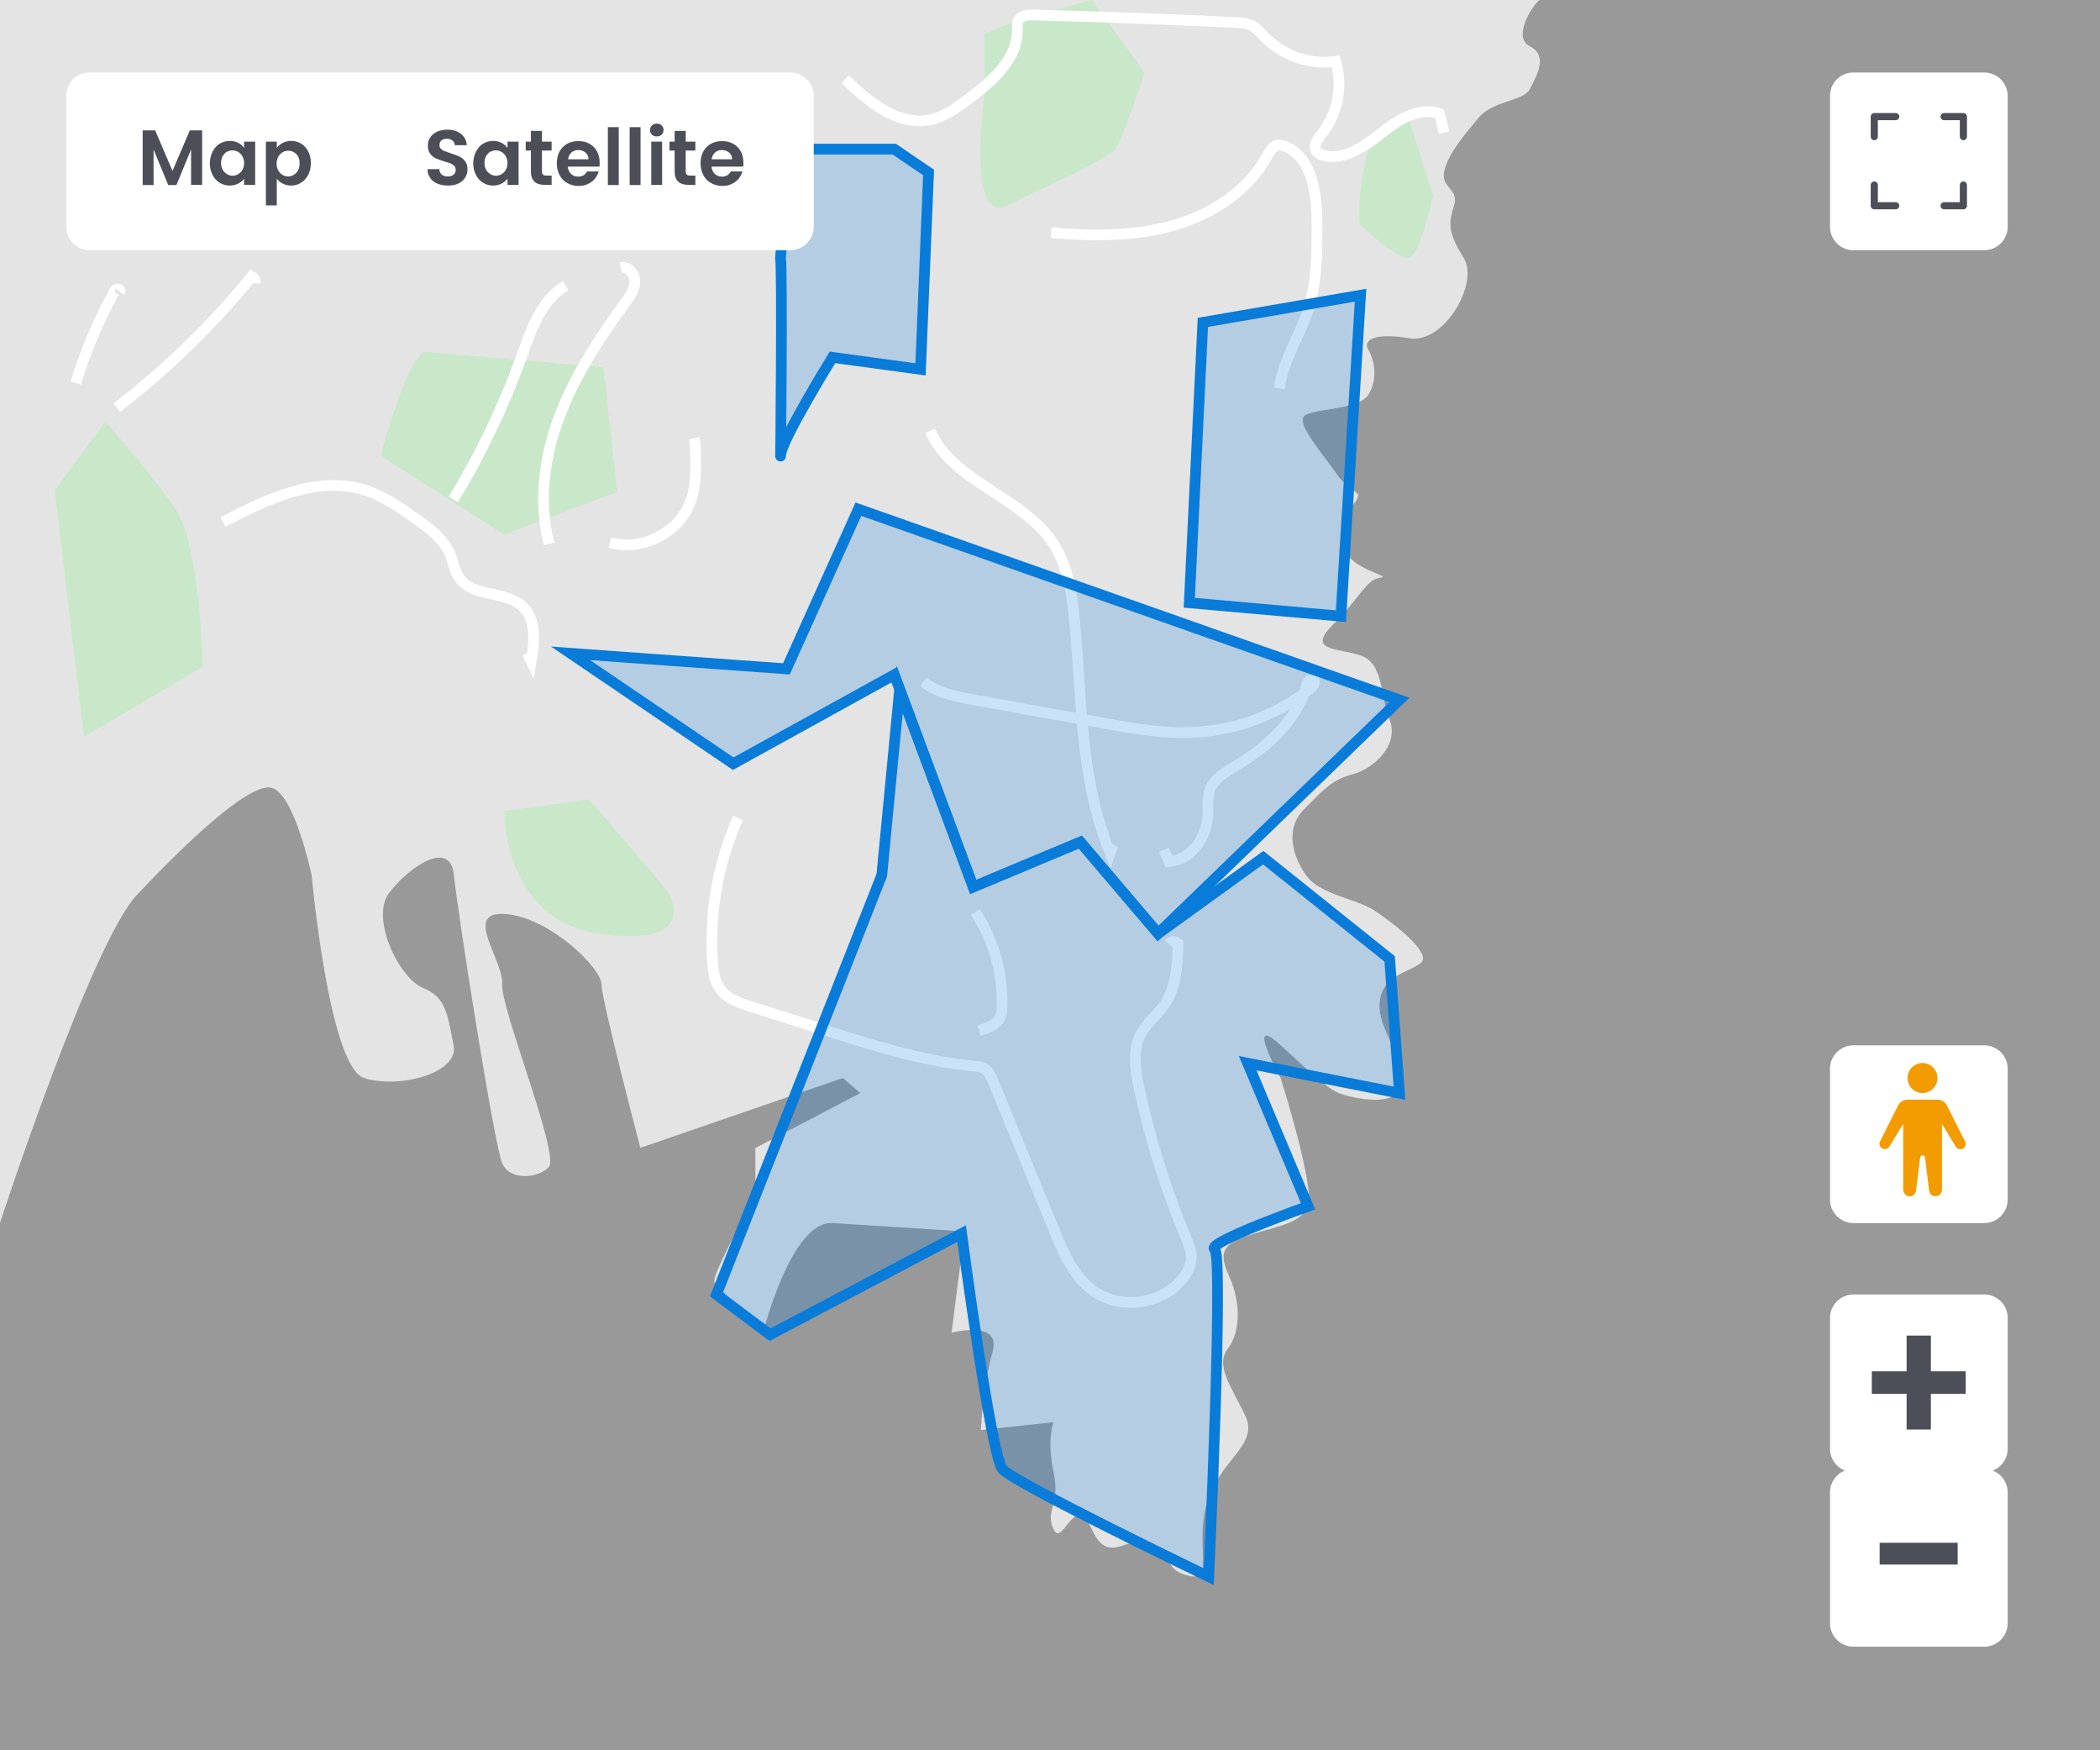 <?xml version="1.0" encoding="utf-8"?>
<!-- Generator: Adobe Illustrator 26.1.0, SVG Export Plug-In . SVG Version: 6.00 Build 0)  -->
<svg version="1.1" id="Layer_1" xmlns="http://www.w3.org/2000/svg" xmlns:xlink="http://www.w3.org/1999/xlink" x="0px" y="0px"
	 viewBox="0 0 1176 980" style="enable-background:new 0 0 1176 980;" xml:space="preserve">
<style type="text/css">
	.st0{fill:#999999;}
	.st1{fill:#E4E4E4;}
	.st2{fill:#FFFFFF;}
	.st3{enable-background:new    ;}
	.st4{fill:#4C4F57;}
	.st5{fill:none;stroke:#4C4F57;stroke-width:4;stroke-linecap:round;stroke-linejoin:round;}
	.st6{fill:#F29C01;}
	.st7{fill:#C9E8CA;}
	.st8{fill:none;stroke:#FFFFFF;stroke-width:6;stroke-miterlimit:10;}
	.st9{fill:none;stroke:#097BD9;stroke-width:6;stroke-miterlimit:10;}
	.st10{opacity:0.22;}
	.st11{fill:#097BD9;}
</style>
<rect y="0" class="st0" width="1176" height="980"/>
<path class="st1" d="M0,0v684.7c0,0,51.1-156.6,76.8-183.8s61.7-62.1,74.8-59.9s22.9,49,22.9,49s9.8,107.4,29.4,113.6
	s53.4-2.7,50.1-18.4s-3.5-26.6-17-32s-29.9-39.2-19-53.4s34.2-30.5,36.2-9.8c2,20.7,22.7,151.5,27,161.3s19.6,8.7,26.1,2.2
	s-27.2-89.4-26.1-102.5s-22.9-41.4,2.2-39.2c25.1,2.2,53.4,30.5,53.4,39.2s21.8,91.7,21.8,91.7L472,603.6l9.8,8.4L423,642.8v27.1
	c0,0-25.1,44.7-22.9,48s27.2,28.3,27.2,28.3s15.8-62.9,38.9-61.4s73.9,4.7,73.9,4.7l-7.2,56.7c0,0,28.3-7.6,22.9,10.9
	s-6.5,43.6-6.5,43.6l40.7-4.4c0,0-4,9.2,0,28s-5,21,0,31.9s11.6-21.8,21.4,0s20.7,1.1,33.8,8.7s6.5,14.2,20.7,17.4
	s3.3-16.3,9.8-40.3s29.4-32.7,21.8-49s-17.4-28.3-9.8-38.1s6.5-27.2,1.1-39.2s-6.7-18.5,10.3-24s29-6.5,33.3-16.3
	s-15.2-71.7-15.2-71.7s-20.7-37.5,0-18.4s27.2,24.6,32.7,26.8s37,10.4,34.9-8.4s-14.2-29.7-12-43.9s16.3-15.2,22.9-20.7
	s-16.3-22.9-26.2-29.4s-30.5-8.8-38.1-19.6s-12-26.1-1.1-37s15.3-16.4,27.2-19.6s26.2-16.4,20.7-30.5s-3.3-31.6-16.3-36
	s-30.5-2.2-15.3-17.4s18.5-25.1,26.2-26.1s-16.3-4-20.7-17.2s4.4-20.9,7.6-26.4s-3.3-3.3-10.9-14.2s-22.9-28.3-18.5-32.7
	s30.5-3.3,36-12s3.3-19.6,0-25.1s3.3-9.8,22.9-6.5s39.2-30.9,30.5-44.9s-8.7-19.2-5.5-29.1s-7.6-9.9-5.4-19.7s12-21.2,19.6-30.2
	s25.1-9,28.3-15.6s10.9-18.5,0-24S860.4,0,862.3,0H0z"/>
<path class="st2" d="M1037.9,40.6h73.3c7.2,0,13.1,5.9,13.1,13.1v73.3c0,7.2-5.9,13.1-13.1,13.1h-73.3c-7.2,0-13.1-5.9-13.1-13.1
	V53.7C1024.8,46.4,1030.7,40.6,1037.9,40.6z"/>
<path class="st2" d="M1037.9,585.3h73.3c7.2,0,13.1,5.9,13.1,13.1v73.3c0,7.2-5.9,13.1-13.1,13.1h-73.3c-7.2,0-13.1-5.9-13.1-13.1
	v-73.3C1024.8,591.1,1030.7,585.3,1037.9,585.3z"/>
<path class="st2" d="M1037.9,724.8h73.3c7.2,0,13.1,5.9,13.1,13.1v73.3c0,7.2-5.9,13.1-13.1,13.1h-73.3c-7.2,0-13.1-5.9-13.1-13.1
	v-73.3C1024.8,730.7,1030.7,724.8,1037.9,724.8z"/>
<path class="st2" d="M1037.9,822.5h73.3c7.2,0,13.1,5.9,13.1,13.1v73.3c0,7.2-5.9,13.1-13.1,13.1h-73.3c-7.2,0-13.1-5.9-13.1-13.1
	v-73.3C1024.8,828.3,1030.7,822.5,1037.9,822.5z"/>
<g class="st3">
	<path class="st4" d="M1100.8,780.4h-19.5v20h-13.6v-20h-19.5v-12.6h19.5v-20h13.6v20h19.5V780.4z"/>
</g>
<g class="st3">
	<path class="st4" d="M1096.3,863.9V876h-43.7v-12.2H1096.3z"/>
</g>
<polyline class="st5" points="1049.6,103.6 1049.6,115.2 1061.6,115.2 "/>
<polyline class="st5" points="1099.5,76.5 1099.5,65.3 1088.7,65.3 "/>
<polyline class="st5" points="1061.6,65.3 1049.6,65.3 1049.6,76.5 "/>
<polyline class="st5" points="1088.7,115.2 1099.5,115.2 1099.5,103.6 "/>
<circle class="st6" cx="1076.6" cy="603.6" r="8.4"/>
<path class="st6" d="M1100.2,638.7l-9.9-19.7c-1-2-3.1-3.3-5.4-3.3h-16.6c-2.3,0-4.4,1.3-5.4,3.3l-9.9,19.7l0,0
	c-0.9,1.4-0.5,3.2,0.8,4.2c0.3,0.2,0.6,0.3,1,0.4c1.3,0.3,2.7-0.3,3.4-1.5l7.6-12.5V666c0,1.9,1.4,3.6,3.3,3.8
	c2,0.2,3.7-1.3,3.9-3.3l2.3-18.4c0.1-0.7,0.8-1.3,1.5-1.2c0.6,0.1,1.1,0.6,1.2,1.2l2.3,18.4c0.2,2,1.9,3.4,3.9,3.3
	c1.9-0.2,3.3-1.9,3.3-3.8v-36.7l7.6,12.5c0.7,1.5,2.5,2.1,4,1.4s2.1-2.5,1.4-4C1100.4,639,1100.3,638.9,1100.2,638.7L1100.2,638.7z"
	/>
<path class="st7" d="M282.4,454.1c0,0-1.1,61,53.4,68.7s41.4-19.6,37-25.1s-42.9-50.1-42.9-50.1L282.4,454.1z"/>
<path class="st7" d="M30.7,274.2L47,412.6l66.5-39.2c0,0-1.1-67.6-15.2-88.3s-39.2-49-39.2-49L30.7,274.2z"/>
<path class="st7" d="M551.6,50.8c0,0-10.9,75.4,12,64.4s56.7-26.2,61-31.7s16.3-43,16.3-43L611.5,0c0,0-58.8,16-59.9,19.2
	S551.6,50.8,551.6,50.8z"/>
<path class="st7" d="M767.3,83.5c-4.4,2.2-7.6,40.3-5.5,42.5s20.7,19.2,27.2,18.3s13.5-35,13.5-35l-13.5-42.3L767.3,83.5z"/>
<path class="st7" d="M237.1,196.9c-11.3,8.7-23.9,58.3-23.9,58.3l69.2,44.2l63.2-24l-7.6-69.7L237.1,196.9z"/>
<path class="st8" d="M42.4,214.5c5.4-17.6,12.5-34.6,21.4-50.8c0.4-0.8,1-1.7,1.8-1.9s2,0.8,1.5,1.5"/>
<path class="st8" d="M65.4,228.3c27.9-21.5,53.3-46.2,75.6-73.5c1.3,0.8,2,2.2,1.9,3.7"/>
<path class="st8" d="M124.8,292.3c24.9-13,53.2-26.4,79.9-17.8c10.6,3.4,19.8,10,28.8,16.4c7.3,5.2,14.9,10.9,18.4,19.1
	c1.9,4.5,2.5,9.7,5.4,13.8c7.7,10.7,25.8,6.8,35.4,15.8c7.8,7.4,6.6,20,4.8,30.6l-2.2-4.5"/>
<path class="st8" d="M307.5,304.5c-6.2-23.6-2.7-49.1,6-71.9s22.3-43.5,36.7-63.2c2.5-3.5,5.2-7.2,5.3-11.6s-3.7-9-7.9-8"/>
<path class="st8" d="M253.9,279.6c15.3-25.2,28.1-51.9,38.1-79.7c5.4-15.1,11-31.8,24.8-40"/>
<path class="st8" d="M341.5,303.8c18,5.2,39.2-5.7,45.4-23.4c2.9-8.4,2.8-17.5,2.6-26.4c0-2.9-0.2-5.8-0.8-8.6"/>
<path class="st8" d="M520.9,241.2c12.5,29,51.8,36.7,69,63.2c8.1,12.5,10.4,27.8,11.8,42.7c4.2,44,3,89.6,20,130.4l1.6-4.5"/>
<path class="st8" d="M413.3,458c-11.2,25.2-16.1,52.7-14.3,80.2c0.4,5.5,1.1,11.3,4.4,15.7c4,5.4,10.7,7.7,17.1,9.7l39.7,12.6
	c28.1,9,56.5,18,85.8,20.8c1.8,0,3.6,0.5,5.3,1.3c2.3,1.3,3.4,4,4.5,6.4c11.6,28.1,23.1,56.2,34.6,84.3
	c5.2,12.6,10.9,25.8,21.9,33.8c14.9,10.7,37.9,7.7,49.6-6.4c2.8-3.5,5.1-7.6,5.2-12.1c0.1-4.1-1.5-8.1-3.2-11.9
	c-11.3-27-20-55-26.1-83.7c-2.1-10-3.7-20.9,1.1-29.9c3.3-6.1,9.1-10.4,13.1-16.1c6.8-9.8,7.4-22.5,7.7-34.5
	c-1.5-1.4-3.9-1.3-5.3,0.2"/>
<path class="st8" d="M546.2,510.7c10.3,15.7,15.5,34.1,14.9,52.8c0.1,2.1-0.3,4.3-1.1,6.2c-2.1,4.3-7.2,6-11.7,7.3"/>
<path class="st8" d="M517.1,381.7c7.5,6.2,17.5,8.1,27,9.9l73.3,13.2c17.3,3.1,34.8,6.2,52.4,5.2c23.2-1.4,45.5-9.8,63.8-24.3
	c1.9-1.5,2.9-3,2.1-5.3c-4.2,0.1-3.6,2.9-5,6.8c-6.7,18.3-22.4,32-39.2,42c-5.3,3.1-11,6.4-13.5,12c-2.1,4.7-1.4,10.2-1.6,15.4
	c-0.7,12.3-9.4,25.1-21.7,25.8l-2.9-6.6"/>
<path class="st8" d="M588.6,130.3c22.6,1.9,45.6,2.2,67.5-3.8s42.5-19.2,53.4-39c1.5-2.6,3.1-5.7,6-6.2c1.6-0.2,3.2,0.1,4.6,0.8
	c15.2,6.8,17.4,27,17.4,43.7c0,16,0,32.4-4.9,47.6c-4.8,14.9-14.2,28.5-16.2,44.1"/>
<path class="st8" d="M473.3,44.4c13.3,12.8,30,26.6,48,22.6c7.7-1.7,14.2-6.5,20.5-11.2c13.4-9.9,28.1-22.4,27.9-39.1
	c0-1.8-0.2-3.8,0.7-5.4c1.5-2.8,5.3-3,8.5-2.9c37.8,1,75.5,2.4,113.2,4.2c3,0.1,6.1,0.3,8.8,1.6c2.9,1.5,5,4.1,7.3,6.5
	c10.3,10.6,25.1,15.7,39.8,13.7c4.1,14,1.2,29.1-7.8,40.5c-2.3,2.9-5.2,6.8-3,9.9c1,1.1,2.3,1.9,3.8,2.2c11.6,3.1,23-5,32.4-12.4
	s21.3-15.1,32.7-11l2.6,10.6"/>
<polygon class="st9" points="319.5,365.8 410.6,427.6 500.8,377.8 545,496.6 605,471.5 648.5,522.7 783.7,391.9 480.7,285.1 
	440.4,374.5 "/>
<path class="st9" d="M401.2,724.8L493.8,490l10-104L545,496.6l60-25.1l43.6,51.2l58.8-42.5l70.8,56.7l5.5,75.2l-85-16.8l33.8,80.1
	c0,0-57.4,20.4-52.3,24s-3.3,183.4-3.3,183.4s-109-52.5-115.5-60.2s-22.9-131.9-22.9-131.9l-107.3,56.6L401.2,724.8z"/>
<polygon class="st9" points="673.6,180.5 666,337.5 750.9,345 761.9,165.3 "/>
<path class="st9" d="M437.1,144.4c1.1,8.9,0,118.9,0,110.8s29.1-55.1,29.1-55.1l49.3,6.7L520,96.6l-19.2-13.1h-59.3L437.1,144.4z"/>
<g class="st10">
	<polygon class="st11" points="319.5,365.8 410.6,427.6 500.8,377.8 545,496.6 605,471.5 648.5,522.7 783.7,391.9 480.7,285.1 
		440.4,374.5 	"/>
	<path class="st11" d="M401.2,724.8L493.8,490l10-104L545,496.6l60-25.1l43.6,51.2l58.8-42.5l70.8,56.7l5.5,75.2l-85-16.8l33.8,80.1
		c0,0-57.4,20.4-52.3,24s-3.3,183.4-3.3,183.4s-109-52.5-115.5-60.2s-22.9-131.9-22.9-131.9l-107.3,56.6L401.2,724.8z"/>
	<polygon class="st11" points="673.6,180.5 666,337.5 750.9,345 761.9,165.3 	"/>
	<path class="st11" d="M437.1,144.4c1.1,8.9,0,118.9,0,110.8s29.1-55.1,29.1-55.1l49.3,6.7L520,96.6l-19.2-13.1h-59.3L437.1,144.4z"
		/>
</g>
<path class="st2" d="M50.2,40.6h392.4c7.2,0,13.1,5.9,13.1,13.1v73.3c0,7.2-5.9,13.1-13.1,13.1H50.2c-7.2,0-13.1-5.9-13.1-13.1V53.7
	C37.1,46.4,43,40.6,50.2,40.6z"/>
<g class="st3">
	<path class="st4" d="M113.2,73v30.5H107V83.7l-8.2,19.9h-4.6L86,83.7v19.9h-6.1V73h7l9.7,22.7l9.7-22.7H113.2z"/>
	<path class="st4" d="M119.1,84.8c1-1.9,2.3-3.4,4-4.4c1.7-1,3.6-1.5,5.6-1.5c1.8,0,3.4,0.4,4.7,1.1c1.4,0.7,2.4,1.6,3.3,2.8v-3.5
		h6.2v24.2h-6.2V100c-0.8,1.1-1.9,2.1-3.3,2.8c-1.4,0.7-3,1.1-4.8,1.1c-2,0-3.9-0.5-5.6-1.6c-1.7-1-3-2.5-4-4.4
		c-1-1.9-1.5-4.1-1.5-6.6C117.6,88.9,118.1,86.7,119.1,84.8z M135.8,87.6c-0.6-1.1-1.4-1.9-2.4-2.5c-1-0.6-2.1-0.9-3.2-0.9
		s-2.2,0.3-3.2,0.8c-1,0.6-1.7,1.4-2.3,2.4c-0.6,1.1-0.9,2.3-0.9,3.8c0,1.5,0.3,2.7,0.9,3.8c0.6,1.1,1.4,1.9,2.4,2.5
		c1,0.6,2,0.9,3.1,0.9c1.1,0,2.2-0.3,3.2-0.9c1-0.6,1.8-1.4,2.4-2.5c0.6-1.1,0.9-2.3,0.9-3.8C136.7,90,136.4,88.7,135.8,87.6z"/>
	<path class="st4" d="M158.3,80c1.4-0.7,3-1.1,4.7-1.1c2.1,0,3.9,0.5,5.6,1.5c1.7,1,3,2.5,4,4.4c1,1.9,1.5,4.1,1.5,6.5
		s-0.5,4.7-1.5,6.6c-1,1.9-2.3,3.4-4,4.4c-1.7,1.1-3.6,1.6-5.6,1.6c-1.8,0-3.3-0.4-4.7-1.1s-2.5-1.6-3.3-2.8v15h-6.1V79.3h6.1v3.5
		C155.8,81.7,156.9,80.8,158.3,80z M166.9,87.6c-0.6-1.1-1.4-1.9-2.4-2.4c-1-0.6-2-0.8-3.2-0.8c-1.1,0-2.2,0.3-3.1,0.9
		c-1,0.6-1.8,1.4-2.4,2.5c-0.6,1.1-0.9,2.3-0.9,3.8s0.3,2.7,0.9,3.8c0.6,1.1,1.4,1.9,2.4,2.5c1,0.6,2,0.9,3.1,0.9
		c1.1,0,2.2-0.3,3.2-0.9c1-0.6,1.8-1.4,2.4-2.5c0.6-1.1,0.9-2.4,0.9-3.9C167.8,89.9,167.5,88.6,166.9,87.6z"/>
</g>
<g class="st3">
	<path class="st4" d="M244.9,102.8c-1.7-0.7-3.1-1.8-4-3.2c-1-1.4-1.5-3-1.5-4.9h6.6c0.1,1.3,0.5,2.2,1.3,3c0.8,0.7,1.9,1.1,3.3,1.1
		c1.4,0,2.6-0.3,3.4-1c0.8-0.7,1.2-1.6,1.2-2.7c0-0.9-0.3-1.6-0.8-2.2c-0.6-0.6-1.2-1-2.1-1.4c-0.8-0.3-2-0.7-3.4-1.1
		c-2-0.6-3.6-1.2-4.8-1.7c-1.2-0.6-2.3-1.4-3.2-2.6c-0.9-1.2-1.3-2.7-1.3-4.6c0-1.8,0.5-3.4,1.4-4.7c0.9-1.3,2.2-2.4,3.8-3.1
		c1.6-0.7,3.5-1.1,5.6-1.1c3.2,0,5.7,0.8,7.7,2.3s3.1,3.7,3.3,6.4h-6.7c-0.1-1.1-0.5-1.9-1.3-2.6c-0.8-0.7-1.9-1-3.3-1
		c-1.2,0-2.2,0.3-2.9,0.9c-0.7,0.6-1.1,1.5-1.1,2.7c0,0.8,0.3,1.5,0.8,2c0.5,0.5,1.2,1,2,1.3c0.8,0.3,1.9,0.7,3.4,1.2
		c2,0.6,3.6,1.2,4.9,1.8s2.3,1.5,3.2,2.6c0.9,1.2,1.4,2.7,1.4,4.6c0,1.6-0.4,3.2-1.3,4.6c-0.8,1.4-2.1,2.5-3.7,3.3
		c-1.6,0.8-3.6,1.2-5.8,1.2C248.5,103.9,246.6,103.5,244.9,102.8z"/>
	<path class="st4" d="M266.6,84.8c1-1.9,2.3-3.4,4-4.4c1.7-1,3.6-1.5,5.6-1.5c1.8,0,3.4,0.4,4.7,1.1c1.4,0.7,2.4,1.6,3.3,2.8v-3.5
		h6.2v24.2h-6.2V100c-0.8,1.1-1.9,2.1-3.3,2.8c-1.4,0.7-3,1.1-4.8,1.1c-2,0-3.9-0.5-5.6-1.6c-1.7-1-3-2.5-4-4.4
		c-1-1.9-1.5-4.1-1.5-6.6C265.1,88.9,265.6,86.7,266.6,84.8z M283.3,87.6c-0.6-1.1-1.4-1.9-2.4-2.5c-1-0.6-2.1-0.9-3.2-0.9
		s-2.2,0.3-3.2,0.8c-1,0.6-1.7,1.4-2.3,2.4c-0.6,1.1-0.9,2.3-0.9,3.8c0,1.5,0.3,2.7,0.9,3.8c0.6,1.1,1.4,1.9,2.4,2.5
		c1,0.6,2,0.9,3.1,0.9c1.1,0,2.2-0.3,3.2-0.9c1-0.6,1.8-1.4,2.4-2.5c0.6-1.1,0.9-2.3,0.9-3.8C284.2,90,283.9,88.7,283.3,87.6z"/>
	<path class="st4" d="M303.5,84.3v11.7c0,0.8,0.2,1.4,0.6,1.8c0.4,0.4,1.1,0.5,2,0.5h2.8v5.2h-3.9c-5.2,0-7.7-2.5-7.7-7.5V84.3h-2.9
		v-5h2.9v-6h6.2v6h5.4v5H303.5z"/>
	<path class="st4" d="M335.7,93.3H318c0.1,1.8,0.8,3.1,1.8,4.1c1.1,1,2.4,1.5,4,1.5c2.3,0,3.9-1,4.9-2.9h6.6c-0.7,2.3-2,4.3-4,5.8
		c-2,1.5-4.4,2.3-7.3,2.3c-2.3,0-4.4-0.5-6.3-1.6c-1.9-1-3.3-2.5-4.3-4.4c-1-1.9-1.6-4.1-1.6-6.6c0-2.5,0.5-4.7,1.5-6.6
		c1-1.9,2.5-3.4,4.3-4.4c1.8-1,4-1.5,6.3-1.5c2.3,0,4.4,0.5,6.2,1.5c1.8,1,3.2,2.4,4.2,4.2c1,1.8,1.5,3.9,1.5,6.3
		C335.9,91.8,335.8,92.6,335.7,93.3z M329.6,89.2c0-1.6-0.6-2.8-1.7-3.8c-1.1-0.9-2.5-1.4-4.1-1.4c-1.5,0-2.8,0.5-3.8,1.4
		c-1,0.9-1.7,2.2-1.9,3.8H329.6z"/>
	<path class="st4" d="M346.5,71.2v32.4h-6.1V71.2H346.5z"/>
	<path class="st4" d="M358.7,71.2v32.4h-6.1V71.2H358.7z"/>
	<path class="st4" d="M365.1,75.4c-0.7-0.7-1.1-1.5-1.1-2.6c0-1,0.4-1.9,1.1-2.6c0.7-0.7,1.6-1,2.7-1c1.1,0,2,0.3,2.7,1
		c0.7,0.7,1.1,1.5,1.1,2.6c0,1-0.4,1.9-1.1,2.6c-0.7,0.7-1.6,1-2.7,1C366.7,76.4,365.8,76.1,365.1,75.4z M370.8,79.3v24.2h-6.1V79.3
		H370.8z"/>
	<path class="st4" d="M384,84.3v11.7c0,0.8,0.2,1.4,0.6,1.8c0.4,0.4,1.1,0.5,2,0.5h2.8v5.2h-3.9c-5.2,0-7.7-2.5-7.7-7.5V84.3h-2.9
		v-5h2.9v-6h6.2v6h5.4v5H384z"/>
	<path class="st4" d="M416.2,93.3h-17.7c0.1,1.8,0.8,3.1,1.8,4.1c1.1,1,2.4,1.5,4,1.5c2.3,0,3.9-1,4.9-2.9h6.6c-0.7,2.3-2,4.3-4,5.8
		c-2,1.5-4.4,2.3-7.3,2.3c-2.3,0-4.4-0.5-6.3-1.6c-1.9-1-3.3-2.5-4.3-4.4c-1-1.9-1.6-4.1-1.6-6.6c0-2.5,0.5-4.7,1.5-6.6
		c1-1.9,2.5-3.4,4.3-4.4c1.8-1,4-1.5,6.3-1.5c2.3,0,4.4,0.5,6.2,1.5c1.8,1,3.2,2.4,4.2,4.2c1,1.8,1.5,3.9,1.5,6.3
		C416.4,91.8,416.3,92.6,416.2,93.3z M410,89.2c0-1.6-0.6-2.8-1.7-3.8c-1.1-0.9-2.5-1.4-4.1-1.4c-1.5,0-2.8,0.5-3.8,1.4
		c-1,0.9-1.7,2.2-1.9,3.8H410z"/>
</g>
</svg>

